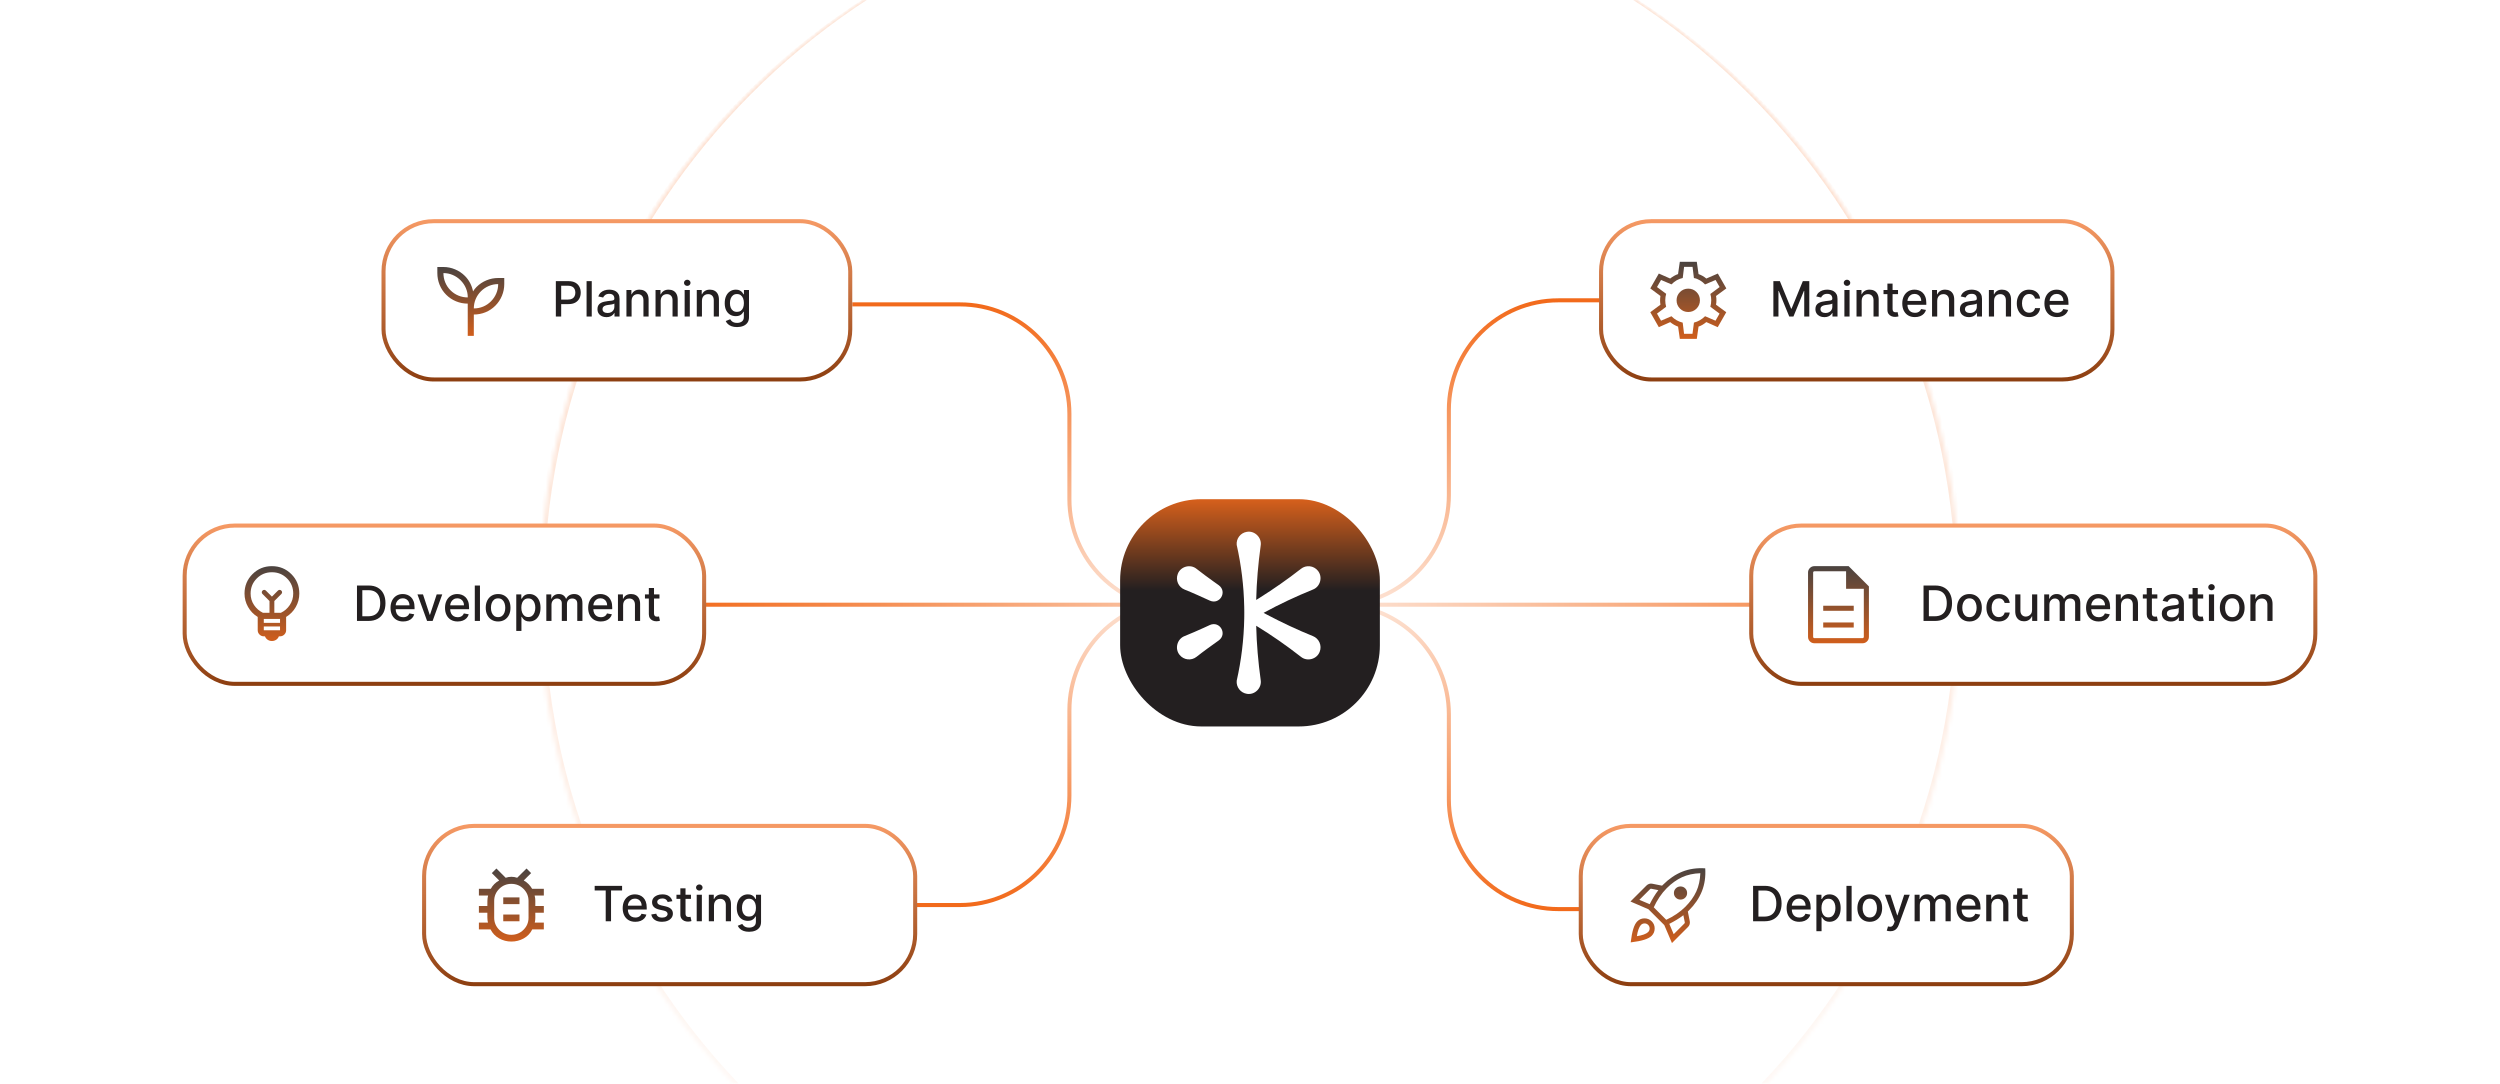 <svg width="616" height="267" viewBox="0 0 616 267" fill="none" xmlns="http://www.w3.org/2000/svg">
<g clip-path="url(#clip0_2517_11434)">
<path d="M165 149H330.5" stroke="url(#paint0_linear_2517_11434)"/>
<path d="M496 149H330.5" stroke="url(#paint1_linear_2517_11434)"/>
<path d="M210 75H236.5C251.412 75 263.5 87.088 263.5 102V123C263.5 137.912 275.588 150 290.5 150H314.5" stroke="url(#paint2_linear_2517_11434)"/>
<path d="M210 223H236.5C251.412 223 263.5 210.912 263.5 196V175C263.5 160.088 275.588 148 290.5 148H314.5" stroke="url(#paint3_linear_2517_11434)"/>
<path d="M410.5 74H384C369.088 74 357 86.088 357 101V122C357 136.912 344.912 149 330 149H306" stroke="url(#paint4_linear_2517_11434)"/>
<path d="M410.5 224H384C369.088 224 357 211.912 357 197V176C357 161.088 344.912 149 330 149H306" stroke="url(#paint5_linear_2517_11434)"/>
<mask id="path-7-inside-1_2517_11434" fill="white">
<path d="M133 147C133 50.35 211.35 -28 308 -28C404.65 -28 483 50.35 483 147C483 243.65 404.65 322 308 322C211.35 322 133 243.65 133 147Z"/>
</mask>
<path d="M133 -28H483H133ZM484 147.5C484 244.426 405.426 323 308.5 323H307.5C210.574 323 132 244.426 132 147.5L134 147C134 243.098 211.902 321 308 321C404.098 321 482 243.098 482 147L484 147.5ZM307.5 323C210.574 323 132 244.426 132 147.5C132 50.574 210.574 -28 307.5 -28H308C211.902 -28 134 50.35 134 147C134 243.098 211.902 321 308 321L307.5 323ZM308.5 -28C405.426 -28 484 50.574 484 147.5C484 244.426 405.426 323 308.5 323L308 321C404.098 321 482 243.098 482 147C482 50.35 404.098 -28 308 -28H308.5Z" fill="url(#paint6_linear_2517_11434)" mask="url(#path-7-inside-1_2517_11434)"/>
<g filter="url(#filter0_d_2517_11434)">
<rect x="276" y="121" width="64" height="56" rx="20" fill="url(#paint7_linear_2517_11434)"/>
<path d="M323.486 154.728C319.629 153.175 315.873 151.394 312.196 149.462C311.914 149.311 311.633 149.159 311.352 149.004C315.277 146.855 319.338 144.959 323.486 143.272C325.327 142.581 325.987 140.156 324.728 138.632C323.7 137.346 321.826 137.136 320.542 138.165C317.27 140.733 313.851 143.1 310.342 145.321C310.071 145.492 309.799 145.658 309.525 145.825C309.63 141.346 310.02 136.877 310.633 132.437C310.957 130.495 309.188 128.71 307.241 129.04C305.671 129.278 304.573 130.704 304.723 132.267C305.834 137.205 306.473 142.298 306.575 147.505C306.579 147.718 306.584 147.931 306.586 148.144C306.589 148.387 306.591 148.629 306.592 148.872C306.592 148.915 306.592 148.957 306.592 149C306.592 149.04 306.592 149.078 306.592 149.118C306.592 149.121 306.592 149.124 306.592 149.126C306.592 149.387 306.589 149.647 306.586 149.907C306.586 149.944 306.586 149.982 306.585 150.019C306.585 150.114 306.582 150.208 306.581 150.303C306.49 155.577 305.85 160.733 304.724 165.732C304.576 167.296 305.672 168.722 307.242 168.96C309.19 169.29 310.958 167.506 310.635 165.563C310.022 161.126 309.631 156.66 309.526 152.184C313.345 154.512 317.013 157.085 320.543 159.835C322.06 161.087 324.488 160.445 325.176 158.591C325.775 157.058 325.02 155.327 323.487 154.727L323.486 154.728Z" fill="white"/>
<path d="M298.121 151.998C297.608 152.238 297.094 152.474 296.578 152.706C295.025 153.404 293.47 154.097 291.888 154.727C290.054 155.421 289.396 157.836 290.648 159.358C291.672 160.647 293.546 160.86 294.833 159.834C295.279 159.479 295.73 159.135 296.184 158.791C296.64 158.451 297.093 158.11 297.551 157.777C298.466 157.108 299.383 156.441 300.311 155.793C302.463 154.207 300.591 150.921 298.121 151.995V151.998Z" fill="white"/>
<path d="M300.311 142.204C299.847 141.88 299.385 141.551 298.927 141.22C297.547 140.222 296.17 139.222 294.833 138.164C293.317 136.919 290.898 137.559 290.208 139.405C289.605 140.937 290.357 142.669 291.888 143.273C292.417 143.482 292.942 143.702 293.465 143.922C293.986 144.147 294.508 144.37 295.025 144.602C296.061 145.059 297.096 145.521 298.121 146.003C300.568 147.076 302.476 143.81 300.311 142.205V142.204Z" fill="white"/>
</g>
<rect x="94.5" y="54.5" width="115" height="39" rx="12.357" fill="white"/>
<rect x="94.5" y="54.5" width="115" height="39" rx="12.357" stroke="url(#paint8_linear_2517_11434)"/>
<mask id="mask0_2517_11434" style="mask-type:alpha" maskUnits="userSpaceOnUse" x="104" y="62" width="24" height="24">
<rect x="104" y="62" width="24" height="24" fill="#D9D9D9"/>
</mask>
<g mask="url(#mask0_2517_11434)">
<path d="M115.25 82.75V74.814C114.248 74.814 113.287 74.624 112.367 74.244C111.448 73.865 110.636 73.322 109.931 72.617C109.226 71.912 108.688 71.098 108.317 70.175C107.945 69.252 107.76 68.29 107.76 67.288V65.788H109.26C110.244 65.788 111.196 65.98 112.118 66.364C113.039 66.747 113.851 67.29 114.554 67.994C115.077 68.517 115.506 69.102 115.841 69.747C116.177 70.393 116.417 71.078 116.562 71.804C116.677 71.604 116.805 71.415 116.947 71.236C117.089 71.057 117.247 70.88 117.421 70.706C118.125 70.002 118.939 69.458 119.863 69.075C120.786 68.692 121.748 68.5 122.75 68.5H124.25V70C124.25 71.002 124.058 71.965 123.675 72.888C123.291 73.811 122.747 74.626 122.043 75.33C121.339 76.034 120.531 76.572 119.62 76.943C118.709 77.314 117.753 77.5 116.75 77.5V82.75H115.25ZM115.26 73.288C115.26 72.489 115.106 71.726 114.797 71.001C114.489 70.276 114.051 69.63 113.485 69.064C112.918 68.497 112.272 68.059 111.547 67.751C110.822 67.443 110.06 67.288 109.26 67.288C109.26 68.088 109.41 68.855 109.71 69.588C110.01 70.322 110.443 70.972 111.01 71.538C111.576 72.105 112.226 72.538 112.96 72.838C113.693 73.138 114.46 73.288 115.26 73.288ZM116.75 76C117.55 76 118.313 75.85 119.038 75.55C119.763 75.25 120.408 74.817 120.975 74.25C121.542 73.683 121.979 73.033 122.288 72.3C122.596 71.567 122.75 70.8 122.75 70C121.95 70 121.183 70.154 120.45 70.463C119.717 70.771 119.067 71.208 118.5 71.775C117.933 72.342 117.5 72.987 117.2 73.713C116.9 74.438 116.75 75.2 116.75 76Z" fill="url(#paint9_linear_2517_11434)"/>
</g>
<path d="M136.959 78V69.273H140.07C140.749 69.273 141.311 69.396 141.757 69.644C142.203 69.891 142.537 70.229 142.759 70.658C142.98 71.084 143.091 71.564 143.091 72.098C143.091 72.635 142.979 73.118 142.754 73.547C142.533 73.973 142.197 74.311 141.749 74.561C141.303 74.808 140.741 74.932 140.065 74.932H137.926V73.815H139.946C140.375 73.815 140.723 73.742 140.99 73.594C141.257 73.443 141.453 73.239 141.578 72.98C141.703 72.722 141.766 72.428 141.766 72.098C141.766 71.769 141.703 71.476 141.578 71.22C141.453 70.965 141.256 70.764 140.986 70.619C140.719 70.474 140.366 70.402 139.929 70.402H138.276V78H136.959ZM145.806 69.273V78H144.532V69.273H145.806ZM149.425 78.145C149.011 78.145 148.636 78.068 148.3 77.915C147.965 77.758 147.7 77.533 147.504 77.237C147.31 76.942 147.214 76.579 147.214 76.151C147.214 75.781 147.285 75.477 147.427 75.239C147.569 75 147.761 74.811 148.002 74.672C148.244 74.533 148.513 74.428 148.812 74.356C149.11 74.285 149.414 74.231 149.724 74.195C150.116 74.149 150.434 74.112 150.678 74.084C150.923 74.053 151.1 74.003 151.211 73.935C151.322 73.867 151.377 73.756 151.377 73.602V73.572C151.377 73.2 151.272 72.912 151.062 72.707C150.854 72.503 150.545 72.401 150.133 72.401C149.704 72.401 149.366 72.496 149.119 72.686C148.874 72.874 148.705 73.082 148.612 73.312L147.414 73.04C147.556 72.642 147.763 72.321 148.036 72.077C148.312 71.829 148.629 71.651 148.987 71.54C149.344 71.426 149.721 71.369 150.116 71.369C150.377 71.369 150.654 71.401 150.947 71.463C151.242 71.523 151.518 71.633 151.773 71.796C152.032 71.957 152.244 72.189 152.408 72.49C152.573 72.788 152.656 73.176 152.656 73.653V78H151.411V77.105H151.36C151.278 77.27 151.154 77.432 150.989 77.591C150.825 77.75 150.613 77.882 150.354 77.987C150.096 78.092 149.786 78.145 149.425 78.145ZM149.702 77.122C150.055 77.122 150.356 77.053 150.606 76.913C150.859 76.774 151.05 76.592 151.181 76.368C151.315 76.141 151.381 75.898 151.381 75.639V74.796C151.336 74.841 151.248 74.883 151.117 74.923C150.989 74.96 150.843 74.993 150.678 75.021C150.513 75.047 150.353 75.071 150.197 75.094C150.04 75.114 149.91 75.131 149.805 75.145C149.558 75.176 149.332 75.229 149.127 75.303C148.925 75.376 148.763 75.483 148.641 75.622C148.522 75.758 148.462 75.94 148.462 76.168C148.462 76.483 148.579 76.722 148.812 76.883C149.045 77.043 149.342 77.122 149.702 77.122ZM155.627 74.114V78H154.353V71.454H155.576V72.52H155.657C155.807 72.173 156.043 71.895 156.364 71.685C156.688 71.474 157.096 71.369 157.587 71.369C158.033 71.369 158.424 71.463 158.759 71.651C159.094 71.835 159.354 72.111 159.539 72.477C159.723 72.844 159.816 73.297 159.816 73.837V78H158.542V73.99C158.542 73.516 158.418 73.145 158.171 72.878C157.924 72.608 157.584 72.473 157.152 72.473C156.857 72.473 156.594 72.537 156.364 72.665C156.137 72.793 155.956 72.98 155.823 73.227C155.692 73.472 155.627 73.767 155.627 74.114ZM162.799 74.114V78H161.525V71.454H162.748V72.52H162.828C162.979 72.173 163.215 71.895 163.536 71.685C163.86 71.474 164.267 71.369 164.759 71.369C165.205 71.369 165.596 71.463 165.931 71.651C166.266 71.835 166.526 72.111 166.711 72.477C166.895 72.844 166.988 73.297 166.988 73.837V78H165.713V73.99C165.713 73.516 165.59 73.145 165.343 72.878C165.096 72.608 164.756 72.473 164.324 72.473C164.029 72.473 163.766 72.537 163.536 72.665C163.309 72.793 163.128 72.98 162.995 73.227C162.864 73.472 162.799 73.767 162.799 74.114ZM168.696 78V71.454H169.971V78H168.696ZM169.34 70.445C169.118 70.445 168.928 70.371 168.769 70.223C168.613 70.072 168.534 69.894 168.534 69.686C168.534 69.476 168.613 69.297 168.769 69.149C168.928 68.999 169.118 68.923 169.34 68.923C169.561 68.923 169.75 68.999 169.907 69.149C170.066 69.297 170.145 69.476 170.145 69.686C170.145 69.894 170.066 70.072 169.907 70.223C169.75 70.371 169.561 70.445 169.34 70.445ZM172.959 74.114V78H171.685V71.454H172.908V72.52H172.989C173.139 72.173 173.375 71.895 173.696 71.685C174.02 71.474 174.428 71.369 174.919 71.369C175.365 71.369 175.756 71.463 176.091 71.651C176.426 71.835 176.686 72.111 176.871 72.477C177.055 72.844 177.148 73.297 177.148 73.837V78H175.874V73.99C175.874 73.516 175.75 73.145 175.503 72.878C175.256 72.608 174.916 72.473 174.484 72.473C174.189 72.473 173.926 72.537 173.696 72.665C173.469 72.793 173.288 72.98 173.155 73.227C173.024 73.472 172.959 73.767 172.959 74.114ZM181.601 80.591C181.081 80.591 180.634 80.523 180.259 80.386C179.886 80.25 179.582 80.07 179.347 79.845C179.111 79.621 178.935 79.375 178.818 79.108L179.913 78.656C179.99 78.781 180.092 78.913 180.22 79.053C180.351 79.195 180.527 79.315 180.749 79.415C180.973 79.514 181.261 79.564 181.614 79.564C182.097 79.564 182.496 79.446 182.811 79.21C183.126 78.977 183.284 78.605 183.284 78.094V76.807H183.203C183.126 76.946 183.016 77.101 182.871 77.271C182.729 77.442 182.533 77.59 182.283 77.715C182.033 77.84 181.707 77.902 181.307 77.902C180.79 77.902 180.324 77.781 179.909 77.54C179.497 77.296 179.17 76.936 178.929 76.462C178.69 75.984 178.571 75.398 178.571 74.702C178.571 74.006 178.689 73.409 178.925 72.912C179.163 72.415 179.49 72.034 179.905 71.77C180.32 71.503 180.79 71.369 181.315 71.369C181.722 71.369 182.05 71.438 182.3 71.574C182.55 71.707 182.744 71.864 182.884 72.043C183.026 72.222 183.135 72.379 183.212 72.516H183.305V71.454H184.554V78.145C184.554 78.707 184.423 79.169 184.162 79.53C183.901 79.891 183.547 80.158 183.101 80.331C182.658 80.504 182.158 80.591 181.601 80.591ZM181.588 76.845C181.955 76.845 182.264 76.76 182.517 76.59C182.773 76.416 182.966 76.169 183.097 75.848C183.23 75.524 183.297 75.136 183.297 74.685C183.297 74.244 183.232 73.856 183.101 73.521C182.97 73.186 182.778 72.925 182.526 72.737C182.273 72.547 181.96 72.452 181.588 72.452C181.205 72.452 180.885 72.551 180.629 72.75C180.374 72.946 180.18 73.213 180.05 73.551C179.922 73.889 179.858 74.267 179.858 74.685C179.858 75.114 179.923 75.49 180.054 75.814C180.185 76.138 180.378 76.391 180.634 76.572C180.892 76.754 181.21 76.845 181.588 76.845Z" fill="#231F20"/>
<rect x="45.5" y="129.5" width="128" height="39" rx="12.357" fill="white"/>
<rect x="45.5" y="129.5" width="128" height="39" rx="12.357" stroke="url(#paint10_linear_2517_11434)"/>
<mask id="mask1_2517_11434" style="mask-type:alpha" maskUnits="userSpaceOnUse" x="55" y="137" width="24" height="24">
<rect x="55" y="137" width="24" height="24" fill="#D9D9D9"/>
</mask>
<g mask="url(#mask1_2517_11434)">
<path d="M67 157.942C66.599 157.942 66.244 157.837 65.936 157.625C65.627 157.413 65.412 157.136 65.288 156.792H65C64.591 156.792 64.239 156.645 63.943 156.349C63.648 156.054 63.5 155.701 63.5 155.292V152.012C62.491 151.4 61.697 150.58 61.118 149.552C60.539 148.524 60.25 147.423 60.25 146.25C60.25 144.368 60.904 142.772 62.214 141.463C63.523 140.154 65.118 139.5 67 139.5C68.882 139.5 70.478 140.154 71.787 141.463C73.096 142.772 73.75 144.368 73.75 146.25C73.75 147.444 73.461 148.549 72.882 149.567C72.303 150.585 71.509 151.4 70.5 152.012V155.292C70.5 155.701 70.352 156.054 70.057 156.349C69.761 156.645 69.409 156.792 69 156.792H68.712C68.588 157.136 68.373 157.413 68.064 157.625C67.756 157.837 67.401 157.942 67 157.942ZM65 155.292H69V154.354H65V155.292ZM65 153.469H69V152.5H65V153.469ZM64.8 151H66.404V148.089L64.681 146.365C64.563 146.247 64.502 146.109 64.499 145.951C64.496 145.793 64.556 145.651 64.681 145.527C64.805 145.403 64.945 145.341 65.1 145.341C65.255 145.341 65.395 145.403 65.519 145.527L67 147.008L68.481 145.527C68.599 145.409 68.737 145.348 68.895 145.345C69.054 145.342 69.195 145.403 69.319 145.527C69.444 145.651 69.506 145.791 69.506 145.946C69.506 146.101 69.444 146.241 69.319 146.365L67.596 148.089V151H69.2C70.1 150.567 70.833 149.929 71.4 149.088C71.967 148.246 72.25 147.3 72.25 146.25C72.25 144.783 71.742 143.542 70.725 142.525C69.708 141.508 68.467 141 67 141C65.533 141 64.292 141.508 63.275 142.525C62.258 143.542 61.75 144.783 61.75 146.25C61.75 147.3 62.033 148.246 62.6 149.088C63.167 149.929 63.9 150.567 64.8 151Z" fill="url(#paint11_linear_2517_11434)"/>
</g>
<path d="M90.784 153H87.959V144.273H90.874C91.729 144.273 92.463 144.447 93.077 144.797C93.69 145.143 94.16 145.642 94.487 146.293C94.817 146.94 94.981 147.717 94.981 148.624C94.981 149.533 94.815 150.314 94.483 150.967C94.153 151.621 93.676 152.124 93.051 152.476C92.426 152.825 91.671 153 90.784 153ZM89.276 151.849H90.712C91.376 151.849 91.929 151.724 92.369 151.474C92.81 151.222 93.139 150.857 93.358 150.379C93.577 149.899 93.686 149.314 93.686 148.624C93.686 147.939 93.577 147.358 93.358 146.881C93.142 146.403 92.82 146.041 92.391 145.794C91.962 145.547 91.429 145.423 90.793 145.423H89.276V151.849ZM99.338 153.132C98.693 153.132 98.137 152.994 97.671 152.719C97.209 152.44 96.85 152.05 96.598 151.547C96.348 151.041 96.223 150.449 96.223 149.77C96.223 149.099 96.348 148.509 96.598 147.997C96.85 147.486 97.203 147.087 97.654 146.8C98.109 146.513 98.64 146.369 99.248 146.369C99.618 146.369 99.975 146.43 100.322 146.553C100.669 146.675 100.98 146.866 101.255 147.128C101.531 147.389 101.748 147.729 101.907 148.146C102.066 148.561 102.146 149.065 102.146 149.659V150.111H96.943V149.156H100.897C100.897 148.821 100.829 148.524 100.693 148.266C100.556 148.004 100.365 147.798 100.118 147.648C99.873 147.497 99.586 147.422 99.257 147.422C98.899 147.422 98.586 147.51 98.319 147.686C98.055 147.859 97.85 148.087 97.706 148.368C97.564 148.646 97.493 148.949 97.493 149.276V150.021C97.493 150.459 97.569 150.831 97.723 151.138C97.879 151.445 98.096 151.679 98.375 151.841C98.653 152 98.978 152.08 99.35 152.08C99.592 152.08 99.812 152.045 100.011 151.977C100.21 151.906 100.382 151.801 100.527 151.662C100.672 151.523 100.782 151.351 100.859 151.146L102.065 151.364C101.968 151.719 101.795 152.03 101.545 152.297C101.298 152.561 100.987 152.767 100.612 152.915C100.24 153.06 99.815 153.132 99.338 153.132ZM108.972 146.455L106.598 153H105.234L102.857 146.455H104.224L105.882 151.491H105.95L107.604 146.455H108.972ZM112.767 153.132C112.123 153.132 111.567 152.994 111.101 152.719C110.638 152.44 110.28 152.05 110.027 151.547C109.777 151.041 109.652 150.449 109.652 149.77C109.652 149.099 109.777 148.509 110.027 147.997C110.28 147.486 110.632 147.087 111.084 146.8C111.539 146.513 112.07 146.369 112.678 146.369C113.047 146.369 113.405 146.43 113.752 146.553C114.098 146.675 114.409 146.866 114.685 147.128C114.961 147.389 115.178 147.729 115.337 148.146C115.496 148.561 115.576 149.065 115.576 149.659V150.111H110.373V149.156H114.327C114.327 148.821 114.259 148.524 114.123 148.266C113.986 148.004 113.794 147.798 113.547 147.648C113.303 147.497 113.016 147.422 112.686 147.422C112.328 147.422 112.016 147.51 111.749 147.686C111.485 147.859 111.28 148.087 111.135 148.368C110.993 148.646 110.922 148.949 110.922 149.276V150.021C110.922 150.459 110.999 150.831 111.152 151.138C111.309 151.445 111.526 151.679 111.804 151.841C112.083 152 112.408 152.08 112.78 152.08C113.022 152.08 113.242 152.045 113.441 151.977C113.64 151.906 113.811 151.801 113.956 151.662C114.101 151.523 114.212 151.351 114.289 151.146L115.495 151.364C115.398 151.719 115.225 152.03 114.975 152.297C114.728 152.561 114.417 152.767 114.042 152.915C113.669 153.06 113.245 153.132 112.767 153.132ZM118.263 144.273V153H116.989V144.273H118.263ZM122.735 153.132C122.121 153.132 121.586 152.991 121.128 152.71C120.671 152.429 120.316 152.036 120.063 151.53C119.81 151.024 119.684 150.433 119.684 149.757C119.684 149.078 119.81 148.484 120.063 147.976C120.316 147.467 120.671 147.072 121.128 146.791C121.586 146.51 122.121 146.369 122.735 146.369C123.348 146.369 123.884 146.51 124.341 146.791C124.799 147.072 125.154 147.467 125.407 147.976C125.659 148.484 125.786 149.078 125.786 149.757C125.786 150.433 125.659 151.024 125.407 151.53C125.154 152.036 124.799 152.429 124.341 152.71C123.884 152.991 123.348 153.132 122.735 153.132ZM122.739 152.062C123.137 152.062 123.466 151.957 123.728 151.747C123.989 151.537 124.182 151.257 124.307 150.908C124.435 150.558 124.499 150.173 124.499 149.753C124.499 149.335 124.435 148.952 124.307 148.602C124.182 148.25 123.989 147.967 123.728 147.754C123.466 147.541 123.137 147.435 122.739 147.435C122.338 147.435 122.006 147.541 121.742 147.754C121.48 147.967 121.286 148.25 121.158 148.602C121.033 148.952 120.971 149.335 120.971 149.753C120.971 150.173 121.033 150.558 121.158 150.908C121.286 151.257 121.48 151.537 121.742 151.747C122.006 151.957 122.338 152.062 122.739 152.062ZM127.208 155.455V146.455H128.452V147.516H128.559C128.633 147.379 128.739 147.222 128.879 147.043C129.018 146.864 129.211 146.707 129.458 146.574C129.705 146.438 130.032 146.369 130.438 146.369C130.967 146.369 131.438 146.503 131.853 146.77C132.268 147.037 132.593 147.422 132.829 147.925C133.067 148.428 133.187 149.033 133.187 149.74C133.187 150.447 133.069 151.054 132.833 151.56C132.597 152.062 132.273 152.45 131.862 152.723C131.45 152.993 130.979 153.128 130.451 153.128C130.053 153.128 129.728 153.061 129.475 152.928C129.225 152.794 129.029 152.638 128.887 152.459C128.745 152.28 128.636 152.121 128.559 151.982H128.482V155.455H127.208ZM128.457 149.727C128.457 150.187 128.523 150.591 128.657 150.938C128.79 151.284 128.984 151.555 129.237 151.751C129.489 151.945 129.799 152.041 130.165 152.041C130.546 152.041 130.864 151.94 131.12 151.739C131.376 151.534 131.569 151.257 131.7 150.908C131.833 150.558 131.9 150.165 131.9 149.727C131.9 149.295 131.835 148.908 131.704 148.564C131.576 148.22 131.383 147.949 131.124 147.75C130.869 147.551 130.549 147.452 130.165 147.452C129.796 147.452 129.484 147.547 129.228 147.737C128.975 147.928 128.783 148.193 128.653 148.534C128.522 148.875 128.457 149.273 128.457 149.727ZM134.614 153V146.455H135.837V147.52H135.918C136.055 147.159 136.278 146.878 136.587 146.676C136.897 146.472 137.268 146.369 137.7 146.369C138.137 146.369 138.504 146.472 138.799 146.676C139.097 146.881 139.317 147.162 139.46 147.52H139.528C139.684 147.17 139.933 146.892 140.273 146.685C140.614 146.474 141.021 146.369 141.492 146.369C142.086 146.369 142.57 146.555 142.945 146.928C143.323 147.3 143.512 147.861 143.512 148.611V153H142.238V148.73C142.238 148.287 142.117 147.966 141.876 147.767C141.634 147.568 141.346 147.469 141.011 147.469C140.596 147.469 140.273 147.597 140.043 147.852C139.813 148.105 139.698 148.43 139.698 148.828V153H138.428V148.649C138.428 148.294 138.317 148.009 138.096 147.793C137.874 147.577 137.586 147.469 137.231 147.469C136.989 147.469 136.766 147.533 136.562 147.661C136.36 147.786 136.197 147.96 136.072 148.185C135.95 148.409 135.888 148.669 135.888 148.964V153H134.614ZM148.041 153.132C147.396 153.132 146.841 152.994 146.375 152.719C145.912 152.44 145.554 152.05 145.301 151.547C145.051 151.041 144.926 150.449 144.926 149.77C144.926 149.099 145.051 148.509 145.301 147.997C145.554 147.486 145.906 147.087 146.358 146.8C146.812 146.513 147.343 146.369 147.951 146.369C148.321 146.369 148.679 146.43 149.025 146.553C149.372 146.675 149.683 146.866 149.958 147.128C150.234 147.389 150.451 147.729 150.61 148.146C150.77 148.561 150.849 149.065 150.849 149.659V150.111H145.646V149.156H149.6C149.6 148.821 149.532 148.524 149.396 148.266C149.26 148.004 149.068 147.798 148.821 147.648C148.576 147.497 148.289 147.422 147.96 147.422C147.602 147.422 147.289 147.51 147.022 147.686C146.758 147.859 146.554 148.087 146.409 148.368C146.267 148.646 146.196 148.949 146.196 149.276V150.021C146.196 150.459 146.272 150.831 146.426 151.138C146.582 151.445 146.799 151.679 147.078 151.841C147.356 152 147.681 152.08 148.054 152.08C148.295 152.08 148.515 152.045 148.714 151.977C148.913 151.906 149.085 151.801 149.23 151.662C149.375 151.523 149.485 151.351 149.562 151.146L150.768 151.364C150.672 151.719 150.498 152.03 150.248 152.297C150.001 152.561 149.69 152.767 149.315 152.915C148.943 153.06 148.518 153.132 148.041 153.132ZM153.537 149.114V153H152.263V146.455H153.486V147.52H153.567C153.717 147.173 153.953 146.895 154.274 146.685C154.598 146.474 155.006 146.369 155.497 146.369C155.943 146.369 156.334 146.463 156.669 146.651C157.004 146.835 157.264 147.111 157.449 147.477C157.634 147.844 157.726 148.297 157.726 148.837V153H156.452V148.99C156.452 148.516 156.328 148.145 156.081 147.878C155.834 147.608 155.494 147.473 155.062 147.473C154.767 147.473 154.504 147.537 154.274 147.665C154.047 147.793 153.866 147.98 153.733 148.227C153.602 148.472 153.537 148.767 153.537 149.114ZM162.49 146.455V147.477H158.915V146.455H162.49ZM159.874 144.886H161.148V151.078C161.148 151.325 161.185 151.511 161.259 151.636C161.332 151.759 161.428 151.842 161.544 151.888C161.663 151.93 161.793 151.952 161.932 151.952C162.034 151.952 162.124 151.945 162.2 151.93C162.277 151.916 162.337 151.905 162.379 151.896L162.609 152.949C162.536 152.977 162.43 153.006 162.294 153.034C162.158 153.065 161.987 153.082 161.783 153.085C161.447 153.091 161.135 153.031 160.845 152.906C160.555 152.781 160.321 152.588 160.142 152.327C159.963 152.065 159.874 151.737 159.874 151.342V144.886Z" fill="#231F20"/>
<rect x="104.5" y="203.5" width="121" height="39" rx="12.357" fill="white"/>
<rect x="104.5" y="203.5" width="121" height="39" rx="12.357" stroke="url(#paint12_linear_2517_11434)"/>
<mask id="mask2_2517_11434" style="mask-type:alpha" maskUnits="userSpaceOnUse" x="114" y="211" width="24" height="24">
<rect x="114" y="211" width="24" height="24" fill="#D9D9D9"/>
</mask>
<g mask="url(#mask2_2517_11434)">
<path d="M126 230.333C127.167 230.333 128.164 229.922 128.992 229.1C129.819 228.278 130.233 227.283 130.233 226.117V222C130.233 220.833 129.819 219.839 128.992 219.017C128.164 218.194 127.167 217.783 126 217.783C124.833 217.783 123.836 218.194 123.008 219.017C122.181 219.839 121.767 220.833 121.767 222V226.117C121.767 227.283 122.181 228.278 123.008 229.1C123.836 229.922 124.833 230.333 126 230.333ZM124 227H128V225.333H124V227ZM124 222.783H128V221.117H124V222.783ZM126 232C124.917 232 123.91 231.739 122.979 231.217C122.049 230.694 121.344 229.956 120.867 229H118V227.333H120.233C120.139 226.933 120.09 226.531 120.087 226.125C120.085 225.72 120.083 225.311 120.083 224.9H118V223.233H120.083C120.083 222.8 120.087 222.369 120.096 221.942C120.104 221.514 120.161 221.089 120.267 220.667H118V219H120.933C121.167 218.561 121.46 218.17 121.812 217.825C122.165 217.481 122.561 217.189 123 216.95L121.183 215.133L122.317 214L124.6 216.283C125.067 216.122 125.539 216.042 126.017 216.042C126.494 216.042 126.967 216.122 127.433 216.283L129.733 214L130.867 215.133L129.05 216.95C129.489 217.189 129.879 217.482 130.221 217.829C130.562 218.176 130.861 218.567 131.117 219H134V220.667H131.733C131.85 221.089 131.907 221.514 131.904 221.942C131.901 222.369 131.9 222.8 131.9 223.233H134V224.9H131.9C131.9 225.311 131.901 225.72 131.904 226.125C131.907 226.531 131.861 226.933 131.767 227.333H134V229H131.15C130.683 229.967 129.982 230.708 129.046 231.225C128.11 231.742 127.094 232 126 232Z" fill="url(#paint13_linear_2517_11434)"/>
</g>
<path d="M146.528 219.406V218.273H153.283V219.406H150.56V227H149.247V219.406H146.528ZM156.545 227.132C155.9 227.132 155.344 226.994 154.879 226.719C154.415 226.44 154.058 226.05 153.805 225.547C153.555 225.041 153.43 224.449 153.43 223.77C153.43 223.099 153.555 222.509 153.805 221.997C154.058 221.486 154.41 221.087 154.862 220.8C155.316 220.513 155.847 220.369 156.455 220.369C156.825 220.369 157.183 220.43 157.529 220.553C157.876 220.675 158.187 220.866 158.462 221.128C158.738 221.389 158.955 221.729 159.114 222.146C159.273 222.561 159.353 223.065 159.353 223.659V224.111H154.15V223.156H158.104C158.104 222.821 158.036 222.524 157.9 222.266C157.763 222.004 157.572 221.798 157.325 221.648C157.08 221.497 156.793 221.422 156.464 221.422C156.106 221.422 155.793 221.51 155.526 221.686C155.262 221.859 155.058 222.087 154.913 222.368C154.771 222.646 154.7 222.949 154.7 223.276V224.021C154.7 224.459 154.776 224.831 154.93 225.138C155.086 225.445 155.303 225.679 155.582 225.841C155.86 226 156.185 226.08 156.558 226.08C156.799 226.08 157.019 226.045 157.218 225.977C157.417 225.906 157.589 225.801 157.734 225.662C157.879 225.523 157.989 225.351 158.066 225.146L159.272 225.364C159.175 225.719 159.002 226.03 158.752 226.297C158.505 226.561 158.194 226.767 157.819 226.915C157.447 227.06 157.022 227.132 156.545 227.132ZM165.672 222.053L164.517 222.257C164.468 222.109 164.392 221.969 164.287 221.835C164.184 221.702 164.045 221.592 163.869 221.507C163.693 221.422 163.473 221.379 163.208 221.379C162.848 221.379 162.547 221.46 162.305 221.622C162.064 221.781 161.943 221.987 161.943 222.24C161.943 222.459 162.024 222.635 162.186 222.768C162.348 222.902 162.609 223.011 162.97 223.097L164.01 223.335C164.612 223.474 165.061 223.689 165.356 223.979C165.652 224.268 165.799 224.645 165.799 225.108C165.799 225.5 165.686 225.849 165.458 226.156C165.234 226.46 164.92 226.699 164.517 226.872C164.116 227.045 163.652 227.132 163.123 227.132C162.39 227.132 161.792 226.976 161.329 226.663C160.866 226.348 160.582 225.901 160.477 225.321L161.708 225.134C161.785 225.455 161.943 225.697 162.181 225.862C162.42 226.024 162.731 226.105 163.115 226.105C163.532 226.105 163.866 226.018 164.116 225.845C164.366 225.669 164.491 225.455 164.491 225.202C164.491 224.997 164.414 224.825 164.261 224.686C164.11 224.547 163.879 224.442 163.566 224.371L162.458 224.128C161.848 223.989 161.396 223.767 161.103 223.463C160.814 223.159 160.669 222.774 160.669 222.308C160.669 221.922 160.777 221.584 160.993 221.294C161.208 221.004 161.507 220.778 161.887 220.616C162.268 220.452 162.704 220.369 163.196 220.369C163.903 220.369 164.46 220.523 164.866 220.83C165.272 221.134 165.541 221.541 165.672 222.053ZM170.256 220.455V221.477H166.68V220.455H170.256ZM167.639 218.886H168.913V225.078C168.913 225.325 168.95 225.511 169.024 225.636C169.098 225.759 169.193 225.842 169.31 225.888C169.429 225.93 169.558 225.952 169.697 225.952C169.8 225.952 169.889 225.945 169.966 225.93C170.043 225.916 170.102 225.905 170.145 225.896L170.375 226.949C170.301 226.977 170.196 227.006 170.06 227.034C169.923 227.065 169.753 227.082 169.548 227.085C169.213 227.091 168.901 227.031 168.611 226.906C168.321 226.781 168.087 226.588 167.908 226.327C167.729 226.065 167.639 225.737 167.639 225.342V218.886ZM171.665 227V220.455H172.939V227H171.665ZM172.309 219.445C172.087 219.445 171.897 219.371 171.738 219.223C171.581 219.072 171.503 218.893 171.503 218.686C171.503 218.476 171.581 218.297 171.738 218.149C171.897 217.999 172.087 217.923 172.309 217.923C172.53 217.923 172.719 217.999 172.875 218.149C173.034 218.297 173.114 218.476 173.114 218.686C173.114 218.893 173.034 219.072 172.875 219.223C172.719 219.371 172.53 219.445 172.309 219.445ZM175.928 223.114V227H174.653V220.455H175.876V221.52H175.957C176.108 221.173 176.344 220.895 176.665 220.685C176.989 220.474 177.396 220.369 177.888 220.369C178.334 220.369 178.724 220.463 179.06 220.651C179.395 220.835 179.655 221.111 179.839 221.477C180.024 221.844 180.116 222.297 180.116 222.837V227H178.842V222.99C178.842 222.516 178.719 222.145 178.472 221.878C178.224 221.608 177.885 221.473 177.453 221.473C177.158 221.473 176.895 221.537 176.665 221.665C176.438 221.793 176.257 221.98 176.124 222.227C175.993 222.472 175.928 222.767 175.928 223.114ZM184.57 229.591C184.05 229.591 183.602 229.523 183.227 229.386C182.855 229.25 182.551 229.07 182.315 228.845C182.08 228.621 181.903 228.375 181.787 228.108L182.882 227.656C182.959 227.781 183.061 227.913 183.189 228.053C183.32 228.195 183.496 228.315 183.717 228.415C183.942 228.514 184.23 228.564 184.582 228.564C185.065 228.564 185.464 228.446 185.78 228.21C186.095 227.977 186.253 227.605 186.253 227.094V225.807H186.172C186.095 225.946 185.984 226.101 185.839 226.271C185.697 226.442 185.501 226.589 185.251 226.714C185.001 226.839 184.676 226.902 184.276 226.902C183.759 226.902 183.293 226.781 182.878 226.54C182.466 226.295 182.139 225.936 181.898 225.462C181.659 224.984 181.54 224.398 181.54 223.702C181.54 223.006 181.658 222.409 181.893 221.912C182.132 221.415 182.459 221.034 182.874 220.77C183.288 220.503 183.759 220.369 184.284 220.369C184.69 220.369 185.018 220.438 185.268 220.574C185.518 220.707 185.713 220.864 185.852 221.043C185.994 221.222 186.104 221.379 186.18 221.516H186.274V220.455H187.523V227.145C187.523 227.707 187.392 228.169 187.131 228.53C186.869 228.891 186.516 229.158 186.07 229.331C185.626 229.504 185.126 229.591 184.57 229.591ZM184.557 225.845C184.923 225.845 185.233 225.76 185.486 225.589C185.741 225.416 185.935 225.169 186.065 224.848C186.199 224.524 186.266 224.136 186.266 223.685C186.266 223.244 186.2 222.857 186.07 222.521C185.939 222.186 185.747 221.925 185.494 221.737C185.241 221.547 184.929 221.452 184.557 221.452C184.173 221.452 183.854 221.551 183.598 221.75C183.342 221.946 183.149 222.213 183.018 222.551C182.891 222.889 182.827 223.267 182.827 223.685C182.827 224.114 182.892 224.49 183.023 224.814C183.153 225.138 183.347 225.391 183.602 225.572C183.861 225.754 184.179 225.845 184.557 225.845Z" fill="#231F20"/>
<rect x="389.5" y="203.5" width="121" height="39" rx="12.357" fill="white"/>
<rect x="389.5" y="203.5" width="121" height="39" rx="12.357" stroke="url(#paint14_linear_2517_11434)"/>
<mask id="mask3_2517_11434" style="mask-type:alpha" maskUnits="userSpaceOnUse" x="399" y="211" width="24" height="24">
<rect x="399" y="211" width="24" height="24" fill="#D9D9D9"/>
</mask>
<g mask="url(#mask3_2517_11434)">
<path d="M403.942 221.716L406.487 222.796C406.79 222.189 407.118 221.595 407.469 221.013C407.821 220.432 408.203 219.871 408.617 219.33L406.869 218.988C406.817 218.975 406.768 218.977 406.72 218.993C406.671 219.009 406.628 219.036 406.59 219.075L403.942 221.716ZM407.487 223.569L410.56 226.637C411.425 226.244 412.265 225.773 413.081 225.223C413.897 224.673 414.62 224.082 415.251 223.451C416.461 222.241 417.368 220.977 417.971 219.658C418.574 218.339 418.904 216.839 418.961 215.158C417.276 215.215 415.776 215.544 414.46 216.145C413.145 216.746 411.882 217.652 410.672 218.862C410.041 219.493 409.451 220.218 408.901 221.037C408.351 221.856 407.879 222.7 407.487 223.569ZM412.921 221.187C412.607 220.877 412.451 220.496 412.451 220.043C412.451 219.59 412.607 219.207 412.921 218.893C413.235 218.579 413.621 218.423 414.079 218.423C414.536 218.423 414.922 218.579 415.236 218.893C415.55 219.207 415.706 219.59 415.706 220.043C415.706 220.496 415.55 220.877 415.236 221.187C414.922 221.5 414.536 221.657 414.079 221.657C413.621 221.657 413.235 221.5 412.921 221.187ZM412.397 230.181L415.045 227.539C415.083 227.501 415.11 227.456 415.123 227.406C415.137 227.356 415.14 227.307 415.131 227.26L414.783 225.512C414.242 225.921 413.682 226.301 413.103 226.651C412.524 227.001 411.928 227.33 411.317 227.637L412.397 230.181ZM420.169 213.955C420.302 216.001 420.032 217.878 419.359 219.584C418.685 221.29 417.601 222.89 416.104 224.382C416.066 224.42 416.029 224.458 415.994 224.495C415.96 224.532 415.923 224.567 415.884 224.602L416.363 227.004C416.412 227.267 416.398 227.52 416.321 227.764C416.244 228.008 416.113 228.223 415.928 228.408L411.97 232.373L410.081 227.941L406.172 224.039L401.746 222.133L405.7 218.185C405.889 218 406.107 217.867 406.353 217.787C406.598 217.707 406.853 217.693 407.115 217.747L409.53 218.229C409.569 218.194 409.604 218.16 409.636 218.127C409.667 218.094 409.702 218.06 409.741 218.025C411.237 216.529 412.837 215.443 414.539 214.768C416.242 214.093 418.118 213.822 420.169 213.955ZM403.426 227.024C403.913 226.532 404.506 226.287 405.204 226.287C405.903 226.287 406.498 226.531 406.989 227.018C407.476 227.505 407.717 228.098 407.712 228.797C407.707 229.495 407.461 230.09 406.974 230.581C406.584 230.966 405.975 231.291 405.146 231.556C404.317 231.82 403.202 232.037 401.801 232.206C401.971 230.805 402.187 229.688 402.449 228.853C402.711 228.019 403.036 227.409 403.426 227.024ZM404.309 227.928C404.098 228.15 403.905 228.503 403.729 228.985C403.553 229.468 403.419 230.031 403.328 230.674C403.971 230.578 404.534 230.443 405.017 230.268C405.499 230.093 405.852 229.897 406.074 229.682C406.33 229.444 406.462 229.15 406.469 228.801C406.475 228.452 406.354 228.149 406.105 227.893C405.848 227.643 405.545 227.523 405.197 227.531C404.848 227.539 404.552 227.672 404.309 227.928Z" fill="url(#paint15_linear_2517_11434)"/>
</g>
<path d="M434.784 227H431.959V218.273H434.874C435.729 218.273 436.463 218.447 437.077 218.797C437.69 219.143 438.161 219.642 438.487 220.293C438.817 220.94 438.982 221.717 438.982 222.624C438.982 223.533 438.815 224.314 438.483 224.967C438.153 225.621 437.676 226.124 437.051 226.476C436.426 226.825 435.67 227 434.784 227ZM433.276 225.849H434.712C435.376 225.849 435.929 225.724 436.369 225.474C436.81 225.222 437.139 224.857 437.358 224.379C437.577 223.899 437.686 223.314 437.686 222.624C437.686 221.939 437.577 221.358 437.358 220.881C437.142 220.403 436.82 220.041 436.391 219.794C435.962 219.547 435.429 219.423 434.793 219.423H433.276V225.849ZM443.338 227.132C442.693 227.132 442.137 226.994 441.672 226.719C441.208 226.44 440.85 226.05 440.598 225.547C440.348 225.041 440.223 224.449 440.223 223.77C440.223 223.099 440.348 222.509 440.598 221.997C440.85 221.486 441.203 221.087 441.654 220.8C442.109 220.513 442.64 220.369 443.248 220.369C443.618 220.369 443.975 220.43 444.322 220.553C444.669 220.675 444.98 220.866 445.255 221.128C445.531 221.389 445.748 221.729 445.907 222.146C446.066 222.561 446.146 223.065 446.146 223.659V224.111H440.943V223.156H444.897C444.897 222.821 444.829 222.524 444.693 222.266C444.556 222.004 444.365 221.798 444.118 221.648C443.873 221.497 443.586 221.422 443.257 221.422C442.899 221.422 442.586 221.51 442.319 221.686C442.055 221.859 441.85 222.087 441.706 222.368C441.564 222.646 441.493 222.949 441.493 223.276V224.021C441.493 224.459 441.569 224.831 441.723 225.138C441.879 225.445 442.096 225.679 442.375 225.841C442.653 226 442.978 226.08 443.35 226.08C443.592 226.08 443.812 226.045 444.011 225.977C444.21 225.906 444.382 225.801 444.527 225.662C444.672 225.523 444.782 225.351 444.859 225.146L446.065 225.364C445.968 225.719 445.795 226.03 445.545 226.297C445.298 226.561 444.987 226.767 444.612 226.915C444.24 227.06 443.815 227.132 443.338 227.132ZM447.56 229.455V220.455H448.804V221.516H448.911C448.984 221.379 449.091 221.222 449.23 221.043C449.369 220.864 449.563 220.707 449.81 220.574C450.057 220.438 450.384 220.369 450.79 220.369C451.318 220.369 451.79 220.503 452.205 220.77C452.619 221.037 452.945 221.422 453.18 221.925C453.419 222.428 453.538 223.033 453.538 223.74C453.538 224.447 453.42 225.054 453.185 225.56C452.949 226.062 452.625 226.45 452.213 226.723C451.801 226.993 451.331 227.128 450.803 227.128C450.405 227.128 450.08 227.061 449.827 226.928C449.577 226.794 449.381 226.638 449.239 226.459C449.097 226.28 448.987 226.121 448.911 225.982H448.834V229.455H447.56ZM448.808 223.727C448.808 224.187 448.875 224.591 449.009 224.938C449.142 225.284 449.335 225.555 449.588 225.751C449.841 225.945 450.151 226.041 450.517 226.041C450.898 226.041 451.216 225.94 451.472 225.739C451.727 225.534 451.92 225.257 452.051 224.908C452.185 224.558 452.251 224.165 452.251 223.727C452.251 223.295 452.186 222.908 452.055 222.564C451.928 222.22 451.734 221.949 451.476 221.75C451.22 221.551 450.901 221.452 450.517 221.452C450.148 221.452 449.835 221.547 449.58 221.737C449.327 221.928 449.135 222.193 449.004 222.534C448.874 222.875 448.808 223.273 448.808 223.727ZM456.24 218.273V227H454.966V218.273H456.24ZM460.711 227.132C460.098 227.132 459.562 226.991 459.105 226.71C458.647 226.429 458.292 226.036 458.039 225.53C457.787 225.024 457.66 224.433 457.66 223.757C457.66 223.078 457.787 222.484 458.039 221.976C458.292 221.467 458.647 221.072 459.105 220.791C459.562 220.51 460.098 220.369 460.711 220.369C461.325 220.369 461.86 220.51 462.318 220.791C462.775 221.072 463.13 221.467 463.383 221.976C463.636 222.484 463.762 223.078 463.762 223.757C463.762 224.433 463.636 225.024 463.383 225.53C463.13 226.036 462.775 226.429 462.318 226.71C461.86 226.991 461.325 227.132 460.711 227.132ZM460.716 226.062C461.113 226.062 461.443 225.957 461.704 225.747C461.966 225.537 462.159 225.257 462.284 224.908C462.412 224.558 462.475 224.173 462.475 223.753C462.475 223.335 462.412 222.952 462.284 222.602C462.159 222.25 461.966 221.967 461.704 221.754C461.443 221.541 461.113 221.435 460.716 221.435C460.315 221.435 459.983 221.541 459.718 221.754C459.457 221.967 459.262 222.25 459.135 222.602C459.01 222.952 458.947 223.335 458.947 223.753C458.947 224.173 459.01 224.558 459.135 224.908C459.262 225.257 459.457 225.537 459.718 225.747C459.983 225.957 460.315 226.062 460.716 226.062ZM465.767 229.455C465.577 229.455 465.404 229.439 465.248 229.408C465.091 229.379 464.975 229.348 464.898 229.314L465.205 228.27C465.438 228.332 465.645 228.359 465.827 228.351C466.009 228.342 466.169 228.274 466.309 228.146C466.451 228.018 466.576 227.81 466.684 227.52L466.841 227.085L464.446 220.455H465.81L467.468 225.534H467.536L469.194 220.455H470.561L467.864 227.874C467.739 228.214 467.58 228.503 467.387 228.739C467.194 228.977 466.963 229.156 466.696 229.276C466.429 229.395 466.12 229.455 465.767 229.455ZM471.759 227V220.455H472.982V221.52H473.063C473.199 221.159 473.422 220.878 473.732 220.676C474.042 220.472 474.412 220.369 474.844 220.369C475.282 220.369 475.648 220.472 475.944 220.676C476.242 220.881 476.462 221.162 476.604 221.52H476.672C476.828 221.17 477.077 220.892 477.418 220.685C477.759 220.474 478.165 220.369 478.637 220.369C479.23 220.369 479.715 220.555 480.09 220.928C480.468 221.3 480.657 221.861 480.657 222.611V227H479.382V222.73C479.382 222.287 479.262 221.966 479.02 221.767C478.779 221.568 478.49 221.469 478.155 221.469C477.74 221.469 477.418 221.597 477.188 221.852C476.958 222.105 476.843 222.43 476.843 222.828V227H475.573V222.649C475.573 222.294 475.462 222.009 475.24 221.793C475.019 221.577 474.73 221.469 474.375 221.469C474.134 221.469 473.911 221.533 473.706 221.661C473.505 221.786 473.341 221.96 473.216 222.185C473.094 222.409 473.033 222.669 473.033 222.964V227H471.759ZM485.185 227.132C484.54 227.132 483.985 226.994 483.519 226.719C483.056 226.44 482.698 226.05 482.445 225.547C482.195 225.041 482.07 224.449 482.07 223.77C482.07 223.099 482.195 222.509 482.445 221.997C482.698 221.486 483.05 221.087 483.502 220.8C483.957 220.513 484.488 220.369 485.096 220.369C485.465 220.369 485.823 220.43 486.17 220.553C486.516 220.675 486.827 220.866 487.103 221.128C487.379 221.389 487.596 221.729 487.755 222.146C487.914 222.561 487.994 223.065 487.994 223.659V224.111H482.79V223.156H486.745C486.745 222.821 486.677 222.524 486.54 222.266C486.404 222.004 486.212 221.798 485.965 221.648C485.721 221.497 485.434 221.422 485.104 221.422C484.746 221.422 484.434 221.51 484.167 221.686C483.903 221.859 483.698 222.087 483.553 222.368C483.411 222.646 483.34 222.949 483.34 223.276V224.021C483.34 224.459 483.417 224.831 483.57 225.138C483.727 225.445 483.944 225.679 484.222 225.841C484.501 226 484.826 226.08 485.198 226.08C485.44 226.08 485.66 226.045 485.859 225.977C486.058 225.906 486.229 225.801 486.374 225.662C486.519 225.523 486.63 225.351 486.707 225.146L487.913 225.364C487.816 225.719 487.643 226.03 487.393 226.297C487.146 226.561 486.835 226.767 486.46 226.915C486.087 227.06 485.663 227.132 485.185 227.132ZM490.681 223.114V227H489.407V220.455H490.63V221.52H490.711C490.862 221.173 491.098 220.895 491.419 220.685C491.743 220.474 492.15 220.369 492.642 220.369C493.088 220.369 493.478 220.463 493.814 220.651C494.149 220.835 494.409 221.111 494.593 221.477C494.778 221.844 494.87 222.297 494.87 222.837V227H493.596V222.99C493.596 222.516 493.473 222.145 493.225 221.878C492.978 221.608 492.639 221.473 492.207 221.473C491.912 221.473 491.649 221.537 491.419 221.665C491.191 221.793 491.011 221.98 490.877 222.227C490.747 222.472 490.681 222.767 490.681 223.114ZM499.635 220.455V221.477H496.059V220.455H499.635ZM497.018 218.886H498.292V225.078C498.292 225.325 498.329 225.511 498.403 225.636C498.477 225.759 498.572 225.842 498.689 225.888C498.808 225.93 498.937 225.952 499.076 225.952C499.179 225.952 499.268 225.945 499.345 225.93C499.422 225.916 499.481 225.905 499.524 225.896L499.754 226.949C499.68 226.977 499.575 227.006 499.439 227.034C499.302 227.065 499.132 227.082 498.927 227.085C498.592 227.091 498.279 227.031 497.99 226.906C497.7 226.781 497.466 226.588 497.287 226.327C497.108 226.065 497.018 225.737 497.018 225.342V218.886Z" fill="#231F20"/>
<rect x="431.5" y="129.5" width="139" height="39" rx="12.357" fill="white"/>
<rect x="431.5" y="129.5" width="139" height="39" rx="12.357" stroke="url(#paint16_linear_2517_11434)"/>
<mask id="mask4_2517_11434" style="mask-type:alpha" maskUnits="userSpaceOnUse" x="441" y="137" width="24" height="24">
<rect x="441" y="137" width="24" height="24" fill="#D9D9D9"/>
</mask>
<g mask="url(#mask4_2517_11434)">
<path d="M449.24 154.628H456.76V153.372H449.24V154.628ZM449.24 150.507H456.76V149.25H449.24V150.507ZM447.064 158.5C446.634 158.5 446.266 158.347 445.96 158.04C445.653 157.734 445.5 157.366 445.5 156.936V141.064C445.5 140.634 445.653 140.266 445.96 139.96C446.266 139.653 446.634 139.5 447.064 139.5H455.504L460.5 144.496V156.936C460.5 157.366 460.347 157.734 460.04 158.04C459.734 158.347 459.366 158.5 458.936 158.5H447.064ZM454.876 145.087V140.757H447.064C446.987 140.757 446.917 140.788 446.853 140.852C446.789 140.917 446.757 140.987 446.757 141.064V156.936C446.757 157.013 446.789 157.083 446.853 157.148C446.917 157.212 446.987 157.243 447.064 157.243H458.936C459.013 157.243 459.083 157.212 459.148 157.148C459.212 157.083 459.244 157.013 459.244 156.936V145.087H454.876Z" fill="url(#paint17_linear_2517_11434)"/>
</g>
<path d="M476.784 153H473.959V144.273H476.874C477.729 144.273 478.463 144.447 479.077 144.797C479.69 145.143 480.161 145.642 480.487 146.293C480.817 146.94 480.982 147.717 480.982 148.624C480.982 149.533 480.815 150.314 480.483 150.967C480.153 151.621 479.676 152.124 479.051 152.476C478.426 152.825 477.67 153 476.784 153ZM475.276 151.849H476.712C477.376 151.849 477.929 151.724 478.369 151.474C478.81 151.222 479.139 150.857 479.358 150.379C479.577 149.899 479.686 149.314 479.686 148.624C479.686 147.939 479.577 147.358 479.358 146.881C479.142 146.403 478.82 146.041 478.391 145.794C477.962 145.547 477.429 145.423 476.793 145.423H475.276V151.849ZM485.274 153.132C484.66 153.132 484.125 152.991 483.667 152.71C483.21 152.429 482.855 152.036 482.602 151.53C482.349 151.024 482.223 150.433 482.223 149.757C482.223 149.078 482.349 148.484 482.602 147.976C482.855 147.467 483.21 147.072 483.667 146.791C484.125 146.51 484.66 146.369 485.274 146.369C485.887 146.369 486.423 146.51 486.88 146.791C487.338 147.072 487.693 147.467 487.946 147.976C488.199 148.484 488.325 149.078 488.325 149.757C488.325 150.433 488.199 151.024 487.946 151.53C487.693 152.036 487.338 152.429 486.88 152.71C486.423 152.991 485.887 153.132 485.274 153.132ZM485.278 152.062C485.676 152.062 486.005 151.957 486.267 151.747C486.528 151.537 486.721 151.257 486.846 150.908C486.974 150.558 487.038 150.173 487.038 149.753C487.038 149.335 486.974 148.952 486.846 148.602C486.721 148.25 486.528 147.967 486.267 147.754C486.005 147.541 485.676 147.435 485.278 147.435C484.877 147.435 484.545 147.541 484.281 147.754C484.02 147.967 483.825 148.25 483.697 148.602C483.572 148.952 483.51 149.335 483.51 149.753C483.51 150.173 483.572 150.558 483.697 150.908C483.825 151.257 484.02 151.537 484.281 151.747C484.545 151.957 484.877 152.062 485.278 152.062ZM492.504 153.132C491.871 153.132 491.325 152.989 490.868 152.702C490.413 152.412 490.064 152.013 489.82 151.504C489.575 150.996 489.453 150.413 489.453 149.757C489.453 149.092 489.578 148.506 489.828 147.997C490.078 147.486 490.43 147.087 490.885 146.8C491.339 146.513 491.875 146.369 492.491 146.369C492.989 146.369 493.432 146.462 493.821 146.646C494.21 146.828 494.524 147.084 494.763 147.413C495.004 147.743 495.148 148.128 495.193 148.568H493.953C493.885 148.261 493.729 147.997 493.484 147.776C493.243 147.554 492.919 147.443 492.513 147.443C492.158 147.443 491.847 147.537 491.58 147.724C491.315 147.909 491.109 148.173 490.962 148.517C490.814 148.858 490.74 149.261 490.74 149.727C490.74 150.205 490.813 150.616 490.957 150.963C491.102 151.31 491.307 151.578 491.571 151.768C491.838 151.959 492.152 152.054 492.513 152.054C492.754 152.054 492.973 152.01 493.169 151.922C493.368 151.831 493.534 151.702 493.668 151.534C493.804 151.366 493.899 151.165 493.953 150.929H495.193C495.148 151.352 495.01 151.73 494.78 152.062C494.55 152.395 494.241 152.656 493.855 152.847C493.472 153.037 493.021 153.132 492.504 153.132ZM500.702 150.286V146.455H501.98V153H500.728V151.866H500.659C500.509 152.216 500.267 152.507 499.935 152.74C499.605 152.97 499.195 153.085 498.703 153.085C498.283 153.085 497.911 152.993 497.587 152.808C497.266 152.621 497.013 152.344 496.828 151.977C496.647 151.611 496.556 151.158 496.556 150.618V146.455H497.83V150.464C497.83 150.911 497.953 151.266 498.201 151.53C498.448 151.794 498.769 151.926 499.164 151.926C499.402 151.926 499.64 151.866 499.875 151.747C500.114 151.628 500.311 151.447 500.468 151.206C500.627 150.964 500.705 150.658 500.702 150.286ZM503.692 153V146.455H504.915V147.52H504.996C505.133 147.159 505.356 146.878 505.665 146.676C505.975 146.472 506.346 146.369 506.778 146.369C507.215 146.369 507.582 146.472 507.877 146.676C508.175 146.881 508.396 147.162 508.538 147.52H508.606C508.762 147.17 509.011 146.892 509.352 146.685C509.692 146.474 510.099 146.369 510.57 146.369C511.164 146.369 511.648 146.555 512.023 146.928C512.401 147.3 512.59 147.861 512.59 148.611V153H511.316V148.73C511.316 148.287 511.195 147.966 510.954 147.767C510.712 147.568 510.424 147.469 510.089 147.469C509.674 147.469 509.352 147.597 509.121 147.852C508.891 148.105 508.776 148.43 508.776 148.828V153H507.506V148.649C507.506 148.294 507.396 148.009 507.174 147.793C506.952 147.577 506.664 147.469 506.309 147.469C506.067 147.469 505.844 147.533 505.64 147.661C505.438 147.786 505.275 147.96 505.15 148.185C505.028 148.409 504.967 148.669 504.967 148.964V153H503.692ZM517.119 153.132C516.474 153.132 515.919 152.994 515.453 152.719C514.99 152.44 514.632 152.05 514.379 151.547C514.129 151.041 514.004 150.449 514.004 149.77C514.004 149.099 514.129 148.509 514.379 147.997C514.632 147.486 514.984 147.087 515.436 146.8C515.89 146.513 516.422 146.369 517.029 146.369C517.399 146.369 517.757 146.43 518.103 146.553C518.45 146.675 518.761 146.866 519.037 147.128C519.312 147.389 519.529 147.729 519.689 148.146C519.848 148.561 519.927 149.065 519.927 149.659V150.111H514.724V149.156H518.679C518.679 148.821 518.61 148.524 518.474 148.266C518.338 148.004 518.146 147.798 517.899 147.648C517.654 147.497 517.368 147.422 517.038 147.422C516.68 147.422 516.368 147.51 516.1 147.686C515.836 147.859 515.632 148.087 515.487 148.368C515.345 148.646 515.274 148.949 515.274 149.276V150.021C515.274 150.459 515.35 150.831 515.504 151.138C515.66 151.445 515.877 151.679 516.156 151.841C516.434 152 516.76 152.08 517.132 152.08C517.373 152.08 517.593 152.045 517.792 151.977C517.991 151.906 518.163 151.801 518.308 151.662C518.453 151.523 518.564 151.351 518.64 151.146L519.846 151.364C519.75 151.719 519.576 152.03 519.326 152.297C519.079 152.561 518.768 152.767 518.393 152.915C518.021 153.06 517.596 153.132 517.119 153.132ZM522.615 149.114V153H521.341V146.455H522.564V147.52H522.645C522.795 147.173 523.031 146.895 523.352 146.685C523.676 146.474 524.084 146.369 524.575 146.369C525.021 146.369 525.412 146.463 525.747 146.651C526.082 146.835 526.342 147.111 526.527 147.477C526.712 147.844 526.804 148.297 526.804 148.837V153H525.53V148.99C525.53 148.516 525.406 148.145 525.159 147.878C524.912 147.608 524.572 147.473 524.141 147.473C523.845 147.473 523.582 147.537 523.352 147.665C523.125 147.793 522.945 147.98 522.811 148.227C522.68 148.472 522.615 148.767 522.615 149.114ZM531.568 146.455V147.477H527.993V146.455H531.568ZM528.952 144.886H530.226V151.078C530.226 151.325 530.263 151.511 530.337 151.636C530.411 151.759 530.506 151.842 530.622 151.888C530.741 151.93 530.871 151.952 531.01 151.952C531.112 151.952 531.202 151.945 531.278 151.93C531.355 151.916 531.415 151.905 531.457 151.896L531.688 152.949C531.614 152.977 531.509 153.006 531.372 153.034C531.236 153.065 531.065 153.082 530.861 153.085C530.526 153.091 530.213 153.031 529.923 152.906C529.634 152.781 529.399 152.588 529.22 152.327C529.041 152.065 528.952 151.737 528.952 151.342V144.886ZM534.882 153.145C534.468 153.145 534.093 153.068 533.757 152.915C533.422 152.759 533.157 152.533 532.961 152.237C532.767 151.942 532.671 151.58 532.671 151.151C532.671 150.781 532.742 150.477 532.884 150.239C533.026 150 533.218 149.811 533.459 149.672C533.701 149.533 533.971 149.428 534.269 149.357C534.567 149.286 534.871 149.232 535.181 149.195C535.573 149.149 535.891 149.112 536.135 149.084C536.38 149.053 536.557 149.003 536.668 148.935C536.779 148.866 536.834 148.756 536.834 148.602V148.572C536.834 148.2 536.729 147.912 536.519 147.707C536.311 147.503 536.002 147.401 535.59 147.401C535.161 147.401 534.823 147.496 534.576 147.686C534.331 147.874 534.162 148.082 534.069 148.312L532.871 148.04C533.013 147.642 533.221 147.321 533.493 147.077C533.769 146.83 534.086 146.651 534.444 146.54C534.801 146.426 535.178 146.369 535.573 146.369C535.834 146.369 536.111 146.401 536.404 146.463C536.699 146.523 536.975 146.634 537.23 146.795C537.489 146.957 537.701 147.189 537.865 147.49C538.03 147.788 538.113 148.176 538.113 148.653V153H536.868V152.105H536.817C536.735 152.27 536.611 152.432 536.446 152.591C536.282 152.75 536.07 152.882 535.811 152.987C535.553 153.092 535.243 153.145 534.882 153.145ZM535.159 152.122C535.512 152.122 535.813 152.053 536.063 151.913C536.316 151.774 536.507 151.592 536.638 151.368C536.772 151.141 536.838 150.898 536.838 150.639V149.795C536.793 149.841 536.705 149.884 536.574 149.923C536.446 149.96 536.3 149.993 536.135 150.021C535.971 150.047 535.81 150.071 535.654 150.094C535.498 150.114 535.367 150.131 535.262 150.145C535.015 150.176 534.789 150.229 534.584 150.303C534.382 150.376 534.221 150.483 534.098 150.622C533.979 150.759 533.919 150.94 533.919 151.168C533.919 151.483 534.036 151.722 534.269 151.884C534.502 152.043 534.799 152.122 535.159 152.122ZM542.865 146.455V147.477H539.29V146.455H542.865ZM540.249 144.886H541.523V151.078C541.523 151.325 541.56 151.511 541.634 151.636C541.707 151.759 541.803 151.842 541.919 151.888C542.038 151.93 542.168 151.952 542.307 151.952C542.409 151.952 542.499 151.945 542.575 151.93C542.652 151.916 542.712 151.905 542.754 151.896L542.984 152.949C542.911 152.977 542.805 153.006 542.669 153.034C542.533 153.065 542.362 153.082 542.158 153.085C541.822 153.091 541.51 153.031 541.22 152.906C540.93 152.781 540.696 152.588 540.517 152.327C540.338 152.065 540.249 151.737 540.249 151.342V144.886ZM544.275 153V146.455H545.549V153H544.275ZM544.918 145.445C544.696 145.445 544.506 145.371 544.347 145.223C544.191 145.072 544.113 144.893 544.113 144.686C544.113 144.476 544.191 144.297 544.347 144.149C544.506 143.999 544.696 143.923 544.918 143.923C545.14 143.923 545.328 143.999 545.485 144.149C545.644 144.297 545.723 144.476 545.723 144.686C545.723 144.893 545.644 145.072 545.485 145.223C545.328 145.371 545.14 145.445 544.918 145.445ZM550.02 153.132C549.406 153.132 548.871 152.991 548.413 152.71C547.956 152.429 547.601 152.036 547.348 151.53C547.095 151.024 546.969 150.433 546.969 149.757C546.969 149.078 547.095 148.484 547.348 147.976C547.601 147.467 547.956 147.072 548.413 146.791C548.871 146.51 549.406 146.369 550.02 146.369C550.634 146.369 551.169 146.51 551.626 146.791C552.084 147.072 552.439 147.467 552.692 147.976C552.945 148.484 553.071 149.078 553.071 149.757C553.071 150.433 552.945 151.024 552.692 151.53C552.439 152.036 552.084 152.429 551.626 152.71C551.169 152.991 550.634 153.132 550.02 153.132ZM550.024 152.062C550.422 152.062 550.751 151.957 551.013 151.747C551.274 151.537 551.467 151.257 551.592 150.908C551.72 150.558 551.784 150.173 551.784 149.753C551.784 149.335 551.72 148.952 551.592 148.602C551.467 148.25 551.274 147.967 551.013 147.754C550.751 147.541 550.422 147.435 550.024 147.435C549.624 147.435 549.291 147.541 549.027 147.754C548.766 147.967 548.571 148.25 548.443 148.602C548.318 148.952 548.256 149.335 548.256 149.753C548.256 150.173 548.318 150.558 548.443 150.908C548.571 151.257 548.766 151.537 549.027 151.747C549.291 151.957 549.624 152.062 550.024 152.062ZM555.767 149.114V153H554.493V146.455H555.716V147.52H555.797C555.948 147.173 556.184 146.895 556.505 146.685C556.828 146.474 557.236 146.369 557.728 146.369C558.174 146.369 558.564 146.463 558.9 146.651C559.235 146.835 559.495 147.111 559.679 147.477C559.864 147.844 559.956 148.297 559.956 148.837V153H558.682V148.99C558.682 148.516 558.559 148.145 558.311 147.878C558.064 147.608 557.725 147.473 557.293 147.473C556.998 147.473 556.735 147.537 556.505 147.665C556.277 147.793 556.097 147.98 555.963 148.227C555.833 148.472 555.767 148.767 555.767 149.114Z" fill="#231F20"/>
<rect x="394.5" y="54.5" width="126" height="39" rx="12.357" fill="white"/>
<rect x="394.5" y="54.5" width="126" height="39" rx="12.357" stroke="url(#paint18_linear_2517_11434)"/>
<mask id="mask5_2517_11434" style="mask-type:alpha" maskUnits="userSpaceOnUse" x="404" y="62" width="24" height="24">
<rect x="404" y="62" width="24" height="24" fill="#D9D9D9"/>
</mask>
<g mask="url(#mask5_2517_11434)">
<path d="M413.909 83.5L413.481 80.481C413.163 80.373 412.826 80.218 412.469 80.016C412.112 79.814 411.801 79.599 411.537 79.372L408.732 80.618L406.631 76.93L409.129 75.075C409.099 74.908 409.078 74.731 409.065 74.542C409.052 74.354 409.045 74.176 409.045 74.01C409.045 73.849 409.052 73.676 409.065 73.488C409.078 73.301 409.099 73.113 409.129 72.925L406.631 71.064L408.732 67.401L411.527 68.632C411.811 68.402 412.126 68.188 412.472 67.989C412.818 67.79 413.151 67.639 413.471 67.536L413.909 64.5H418.091L418.519 67.529C418.865 67.656 419.2 67.811 419.527 67.993C419.853 68.176 420.156 68.389 420.435 68.632L423.274 67.401L425.369 71.064L422.833 72.927C422.876 73.113 422.901 73.297 422.91 73.478C422.919 73.659 422.923 73.833 422.923 74C422.923 74.161 422.917 74.33 422.905 74.507C422.893 74.685 422.867 74.874 422.828 75.076L425.351 76.93L423.25 80.618L420.435 79.362C420.144 79.602 419.836 79.822 419.51 80.019C419.183 80.218 418.853 80.368 418.519 80.471L418.091 83.5H413.909ZM414.953 82.243H417.03L417.389 79.49C417.913 79.357 418.399 79.162 418.846 78.903C419.293 78.646 419.722 78.317 420.132 77.917L422.701 79.019L423.696 77.272L421.432 75.59C421.504 75.306 421.558 75.035 421.594 74.778C421.63 74.52 421.648 74.261 421.648 74C421.648 73.729 421.631 73.467 421.599 73.216C421.567 72.965 421.511 72.703 421.432 72.43L423.716 70.728L422.721 68.981L420.123 70.088C419.777 69.705 419.361 69.368 418.874 69.076C418.388 68.783 417.889 68.595 417.38 68.51L417.048 65.757H414.958L414.627 68.5C414.088 68.614 413.591 68.801 413.136 69.062C412.681 69.323 412.254 69.66 411.855 70.073L409.28 68.981L408.285 70.728L410.546 72.395C410.469 72.651 410.413 72.912 410.376 73.178C410.339 73.445 410.321 73.722 410.321 74.01C410.321 74.281 410.339 74.547 410.376 74.807C410.413 75.067 410.466 75.328 410.536 75.59L408.285 77.272L409.28 79.019L411.846 77.922C412.239 78.323 412.664 78.653 413.121 78.912C413.577 79.171 414.076 79.367 414.617 79.5L414.953 82.243ZM415.985 76.878C416.785 76.878 417.465 76.599 418.024 76.04C418.583 75.48 418.863 74.8 418.863 74C418.863 73.2 418.583 72.52 418.024 71.96C417.465 71.401 416.785 71.122 415.985 71.122C415.185 71.122 414.506 71.401 413.946 71.96C413.386 72.52 413.107 73.2 413.107 74C413.107 74.8 413.386 75.48 413.946 76.04C414.506 76.599 415.185 76.878 415.985 76.878Z" fill="url(#paint19_linear_2517_11434)"/>
</g>
<path d="M436.959 69.273H438.557L441.335 76.057H441.438L444.216 69.273H445.814V78H444.561V71.685H444.48L441.906 77.987H440.866L438.293 71.68H438.212V78H436.959V69.273ZM449.531 78.145C449.116 78.145 448.741 78.068 448.406 77.915C448.071 77.758 447.805 77.533 447.609 77.237C447.416 76.942 447.319 76.579 447.319 76.151C447.319 75.781 447.39 75.477 447.532 75.239C447.674 75 447.866 74.811 448.108 74.672C448.349 74.533 448.619 74.428 448.917 74.356C449.216 74.285 449.52 74.231 449.829 74.195C450.221 74.149 450.539 74.112 450.784 74.084C451.028 74.053 451.206 74.003 451.316 73.935C451.427 73.867 451.483 73.756 451.483 73.602V73.572C451.483 73.2 451.377 72.912 451.167 72.707C450.96 72.503 450.65 72.401 450.238 72.401C449.809 72.401 449.471 72.496 449.224 72.686C448.98 72.874 448.811 73.082 448.717 73.312L447.52 73.04C447.662 72.642 447.869 72.321 448.142 72.077C448.417 71.829 448.734 71.651 449.092 71.54C449.45 71.426 449.826 71.369 450.221 71.369C450.483 71.369 450.76 71.401 451.052 71.463C451.348 71.523 451.623 71.633 451.879 71.796C452.137 71.957 452.349 72.189 452.514 72.49C452.679 72.788 452.761 73.176 452.761 73.653V78H451.517V77.105H451.466C451.383 77.27 451.26 77.432 451.095 77.591C450.93 77.75 450.718 77.882 450.46 77.987C450.201 78.092 449.892 78.145 449.531 78.145ZM449.808 77.122C450.16 77.122 450.461 77.053 450.711 76.913C450.964 76.774 451.156 76.592 451.287 76.368C451.42 76.141 451.487 75.898 451.487 75.639V74.796C451.441 74.841 451.353 74.883 451.223 74.923C451.095 74.96 450.949 74.993 450.784 75.021C450.619 75.047 450.458 75.071 450.302 75.094C450.146 75.114 450.015 75.131 449.91 75.145C449.663 75.176 449.437 75.229 449.233 75.303C449.031 75.376 448.869 75.483 448.747 75.622C448.627 75.758 448.568 75.94 448.568 76.168C448.568 76.483 448.684 76.722 448.917 76.883C449.15 77.043 449.447 77.122 449.808 77.122ZM454.458 78V71.454H455.732V78H454.458ZM455.102 70.445C454.88 70.445 454.69 70.371 454.531 70.223C454.374 70.072 454.296 69.894 454.296 69.686C454.296 69.476 454.374 69.297 454.531 69.149C454.69 68.999 454.88 68.923 455.102 68.923C455.323 68.923 455.512 68.999 455.668 69.149C455.827 69.297 455.907 69.476 455.907 69.686C455.907 69.894 455.827 70.072 455.668 70.223C455.512 70.371 455.323 70.445 455.102 70.445ZM458.721 74.114V78H457.446V71.454H458.669V72.52H458.75C458.901 72.173 459.137 71.895 459.458 71.685C459.782 71.474 460.189 71.369 460.681 71.369C461.127 71.369 461.517 71.463 461.853 71.651C462.188 71.835 462.448 72.111 462.632 72.477C462.817 72.844 462.909 73.297 462.909 73.837V78H461.635V73.99C461.635 73.516 461.512 73.145 461.265 72.878C461.017 72.608 460.678 72.473 460.246 72.473C459.951 72.473 459.688 72.537 459.458 72.665C459.23 72.793 459.05 72.98 458.917 73.227C458.786 73.472 458.721 73.767 458.721 74.114ZM467.674 71.454V72.477H464.098V71.454H467.674ZM465.057 69.886H466.331V76.078C466.331 76.325 466.368 76.511 466.442 76.636C466.516 76.758 466.611 76.842 466.728 76.888C466.847 76.93 466.976 76.952 467.115 76.952C467.218 76.952 467.307 76.945 467.384 76.93C467.461 76.916 467.52 76.905 467.563 76.896L467.793 77.949C467.719 77.977 467.614 78.006 467.478 78.034C467.341 78.065 467.171 78.082 466.966 78.085C466.631 78.091 466.319 78.031 466.029 77.906C465.739 77.781 465.505 77.588 465.326 77.327C465.147 77.065 465.057 76.737 465.057 76.342V69.886ZM471.834 78.132C471.189 78.132 470.634 77.994 470.168 77.719C469.705 77.44 469.347 77.05 469.094 76.547C468.844 76.041 468.719 75.449 468.719 74.77C468.719 74.099 468.844 73.508 469.094 72.997C469.347 72.486 469.699 72.087 470.151 71.8C470.605 71.513 471.136 71.369 471.744 71.369C472.114 71.369 472.472 71.43 472.818 71.553C473.165 71.675 473.476 71.867 473.751 72.128C474.027 72.389 474.244 72.729 474.403 73.146C474.563 73.561 474.642 74.065 474.642 74.659V75.111H469.439V74.156H473.393C473.393 73.821 473.325 73.524 473.189 73.266C473.053 73.004 472.861 72.798 472.614 72.648C472.369 72.497 472.082 72.422 471.753 72.422C471.395 72.422 471.082 72.51 470.815 72.686C470.551 72.859 470.347 73.087 470.202 73.368C470.06 73.646 469.989 73.949 469.989 74.276V75.021C469.989 75.459 470.065 75.831 470.219 76.138C470.375 76.445 470.592 76.679 470.871 76.841C471.149 77 471.474 77.079 471.847 77.079C472.088 77.079 472.308 77.046 472.507 76.977C472.706 76.906 472.878 76.801 473.023 76.662C473.168 76.523 473.278 76.351 473.355 76.146L474.561 76.364C474.464 76.719 474.291 77.03 474.041 77.297C473.794 77.561 473.483 77.767 473.108 77.915C472.736 78.06 472.311 78.132 471.834 78.132ZM477.33 74.114V78H476.056V71.454H477.279V72.52H477.36C477.51 72.173 477.746 71.895 478.067 71.685C478.391 71.474 478.799 71.369 479.29 71.369C479.736 71.369 480.127 71.463 480.462 71.651C480.797 71.835 481.057 72.111 481.242 72.477C481.426 72.844 481.519 73.297 481.519 73.837V78H480.245V73.99C480.245 73.516 480.121 73.145 479.874 72.878C479.627 72.608 479.287 72.473 478.855 72.473C478.56 72.473 478.297 72.537 478.067 72.665C477.84 72.793 477.659 72.98 477.526 73.227C477.395 73.472 477.33 73.767 477.33 74.114ZM485.132 78.145C484.718 78.145 484.343 78.068 484.007 77.915C483.672 77.758 483.407 77.533 483.211 77.237C483.017 76.942 482.921 76.579 482.921 76.151C482.921 75.781 482.992 75.477 483.134 75.239C483.276 75 483.468 74.811 483.709 74.672C483.951 74.533 484.221 74.428 484.519 74.356C484.817 74.285 485.121 74.231 485.431 74.195C485.823 74.149 486.141 74.112 486.385 74.084C486.63 74.053 486.807 74.003 486.918 73.935C487.029 73.867 487.084 73.756 487.084 73.602V73.572C487.084 73.2 486.979 72.912 486.769 72.707C486.561 72.503 486.252 72.401 485.84 72.401C485.411 72.401 485.073 72.496 484.826 72.686C484.581 72.874 484.412 73.082 484.319 73.312L483.121 73.04C483.263 72.642 483.471 72.321 483.743 72.077C484.019 71.829 484.336 71.651 484.694 71.54C485.051 71.426 485.428 71.369 485.823 71.369C486.084 71.369 486.361 71.401 486.654 71.463C486.949 71.523 487.225 71.633 487.48 71.796C487.739 71.957 487.951 72.189 488.115 72.49C488.28 72.788 488.363 73.176 488.363 73.653V78H487.118V77.105H487.067C486.985 77.27 486.861 77.432 486.696 77.591C486.532 77.75 486.32 77.882 486.061 77.987C485.803 78.092 485.493 78.145 485.132 78.145ZM485.409 77.122C485.762 77.122 486.063 77.053 486.313 76.913C486.566 76.774 486.757 76.592 486.888 76.368C487.022 76.141 487.088 75.898 487.088 75.639V74.796C487.043 74.841 486.955 74.883 486.824 74.923C486.696 74.96 486.55 74.993 486.385 75.021C486.221 75.047 486.06 75.071 485.904 75.094C485.748 75.114 485.617 75.131 485.512 75.145C485.265 75.176 485.039 75.229 484.834 75.303C484.632 75.376 484.471 75.483 484.348 75.622C484.229 75.758 484.169 75.94 484.169 76.168C484.169 76.483 484.286 76.722 484.519 76.883C484.752 77.043 485.049 77.122 485.409 77.122ZM491.334 74.114V78H490.06V71.454H491.283V72.52H491.364C491.514 72.173 491.75 71.895 492.071 71.685C492.395 71.474 492.803 71.369 493.294 71.369C493.74 71.369 494.131 71.463 494.466 71.651C494.801 71.835 495.061 72.111 495.246 72.477C495.43 72.844 495.523 73.297 495.523 73.837V78H494.249V73.99C494.249 73.516 494.125 73.145 493.878 72.878C493.631 72.608 493.291 72.473 492.859 72.473C492.564 72.473 492.301 72.537 492.071 72.665C491.844 72.793 491.663 72.98 491.53 73.227C491.399 73.472 491.334 73.767 491.334 74.114ZM499.989 78.132C499.355 78.132 498.81 77.989 498.352 77.702C497.898 77.412 497.548 77.013 497.304 76.504C497.06 75.996 496.938 75.413 496.938 74.757C496.938 74.092 497.062 73.506 497.312 72.997C497.562 72.486 497.915 72.087 498.369 71.8C498.824 71.513 499.359 71.369 499.976 71.369C500.473 71.369 500.916 71.462 501.305 71.646C501.695 71.828 502.009 72.084 502.247 72.413C502.489 72.743 502.632 73.128 502.678 73.568H501.438C501.369 73.261 501.213 72.997 500.969 72.776C500.727 72.554 500.403 72.443 499.997 72.443C499.642 72.443 499.331 72.537 499.064 72.724C498.8 72.909 498.594 73.173 498.446 73.517C498.298 73.858 498.224 74.261 498.224 74.727C498.224 75.204 498.297 75.617 498.442 75.963C498.587 76.31 498.791 76.578 499.055 76.769C499.322 76.959 499.636 77.054 499.997 77.054C500.239 77.054 500.457 77.01 500.653 76.922C500.852 76.831 501.018 76.702 501.152 76.534C501.288 76.367 501.384 76.165 501.438 75.929H502.678C502.632 76.352 502.494 76.73 502.264 77.062C502.034 77.395 501.726 77.656 501.339 77.847C500.956 78.037 500.506 78.132 499.989 78.132ZM506.861 78.132C506.216 78.132 505.661 77.994 505.195 77.719C504.732 77.44 504.374 77.05 504.121 76.547C503.871 76.041 503.746 75.449 503.746 74.77C503.746 74.099 503.871 73.508 504.121 72.997C504.374 72.486 504.726 72.087 505.178 71.8C505.632 71.513 506.164 71.369 506.772 71.369C507.141 71.369 507.499 71.43 507.846 71.553C508.192 71.675 508.503 71.867 508.779 72.128C509.054 72.389 509.272 72.729 509.431 73.146C509.59 73.561 509.669 74.065 509.669 74.659V75.111H504.466V74.156H508.421C508.421 73.821 508.353 73.524 508.216 73.266C508.08 73.004 507.888 72.798 507.641 72.648C507.397 72.497 507.11 72.422 506.78 72.422C506.422 72.422 506.11 72.51 505.843 72.686C505.578 72.859 505.374 73.087 505.229 73.368C505.087 73.646 505.016 73.949 505.016 74.276V75.021C505.016 75.459 505.093 75.831 505.246 76.138C505.402 76.445 505.62 76.679 505.898 76.841C506.176 77 506.502 77.079 506.874 77.079C507.115 77.079 507.336 77.046 507.534 76.977C507.733 76.906 507.905 76.801 508.05 76.662C508.195 76.523 508.306 76.351 508.382 76.146L509.588 76.364C509.492 76.719 509.319 77.03 509.069 77.297C508.821 77.561 508.51 77.767 508.135 77.915C507.763 78.06 507.338 78.132 506.861 78.132Z" fill="#231F20"/>
</g>
<defs>
<filter id="filter0_d_2517_11434" x="276" y="121" width="64" height="58" filterUnits="userSpaceOnUse" color-interpolation-filters="sRGB">
<feFlood flood-opacity="0" result="BackgroundImageFix"/>
<feColorMatrix in="SourceAlpha" type="matrix" values="0 0 0 0 0 0 0 0 0 0 0 0 0 0 0 0 0 0 127 0" result="hardAlpha"/>
<feOffset dy="2"/>
<feComposite in2="hardAlpha" operator="out"/>
<feColorMatrix type="matrix" values="0 0 0 0 0.384 0 0 0 0 0.212 0 0 0 0 0.122 0 0 0 1 0"/>
<feBlend mode="normal" in2="BackgroundImageFix" result="effect1_dropShadow_2517_11434"/>
<feBlend mode="normal" in="SourceGraphic" in2="effect1_dropShadow_2517_11434" result="shape"/>
</filter>
<linearGradient id="paint0_linear_2517_11434" x1="329.482" y1="148" x2="166.019" y2="150.074" gradientUnits="userSpaceOnUse">
<stop stop-color="#FDE2D3"/>
<stop offset="1" stop-color="#F26A1B"/>
</linearGradient>
<linearGradient id="paint1_linear_2517_11434" x1="331.518" y1="148" x2="494.981" y2="150.074" gradientUnits="userSpaceOnUse">
<stop stop-color="#FDE2D3"/>
<stop offset="1" stop-color="#F26A1B"/>
</linearGradient>
<linearGradient id="paint2_linear_2517_11434" x1="262.25" y1="75" x2="262.25" y2="150" gradientUnits="userSpaceOnUse">
<stop stop-color="#F26A1B"/>
<stop offset="1" stop-color="#FDE2D3"/>
</linearGradient>
<linearGradient id="paint3_linear_2517_11434" x1="262.25" y1="223" x2="262.25" y2="148" gradientUnits="userSpaceOnUse">
<stop stop-color="#F26A1B"/>
<stop offset="1" stop-color="#FDE2D3"/>
</linearGradient>
<linearGradient id="paint4_linear_2517_11434" x1="358.25" y1="74" x2="358.25" y2="149" gradientUnits="userSpaceOnUse">
<stop stop-color="#F26A1B"/>
<stop offset="1" stop-color="#FDE2D3"/>
</linearGradient>
<linearGradient id="paint5_linear_2517_11434" x1="358.25" y1="224" x2="358.25" y2="149" gradientUnits="userSpaceOnUse">
<stop stop-color="#F26A1B"/>
<stop offset="1" stop-color="#FDE2D3"/>
</linearGradient>
<linearGradient id="paint6_linear_2517_11434" x1="308" y1="-28" x2="308" y2="322" gradientUnits="userSpaceOnUse">
<stop stop-color="#FCD6C1"/>
<stop offset="1" stop-color="white"/>
</linearGradient>
<linearGradient id="paint7_linear_2517_11434" x1="308" y1="143.5" x2="308" y2="117.5" gradientUnits="userSpaceOnUse">
<stop stop-color="#231F20"/>
<stop offset="1" stop-color="#F26A1B"/>
</linearGradient>
<linearGradient id="paint8_linear_2517_11434" x1="152" y1="54" x2="152" y2="94" gradientUnits="userSpaceOnUse">
<stop stop-color="#F69A65"/>
<stop offset="1" stop-color="#8C3E10"/>
</linearGradient>
<linearGradient id="paint9_linear_2517_11434" x1="116.005" y1="65.788" x2="116.005" y2="82.75" gradientUnits="userSpaceOnUse">
<stop stop-color="#4A4340"/>
<stop offset="1" stop-color="#D05E1C"/>
</linearGradient>
<linearGradient id="paint10_linear_2517_11434" x1="109.5" y1="129" x2="109.5" y2="169" gradientUnits="userSpaceOnUse">
<stop stop-color="#F69A65"/>
<stop offset="1" stop-color="#8C3E10"/>
</linearGradient>
<linearGradient id="paint11_linear_2517_11434" x1="67" y1="139.5" x2="67" y2="157.942" gradientUnits="userSpaceOnUse">
<stop stop-color="#4A4340"/>
<stop offset="1" stop-color="#D05E1C"/>
</linearGradient>
<linearGradient id="paint12_linear_2517_11434" x1="165" y1="203" x2="165" y2="243" gradientUnits="userSpaceOnUse">
<stop stop-color="#F69A65"/>
<stop offset="1" stop-color="#8C3E10"/>
</linearGradient>
<linearGradient id="paint13_linear_2517_11434" x1="126" y1="214" x2="126" y2="232" gradientUnits="userSpaceOnUse">
<stop stop-color="#4A4340"/>
<stop offset="1" stop-color="#D05E1C"/>
</linearGradient>
<linearGradient id="paint14_linear_2517_11434" x1="450" y1="203" x2="450" y2="243" gradientUnits="userSpaceOnUse">
<stop stop-color="#F69A65"/>
<stop offset="1" stop-color="#8C3E10"/>
</linearGradient>
<linearGradient id="paint15_linear_2517_11434" x1="410.974" y1="213.922" x2="410.974" y2="232.373" gradientUnits="userSpaceOnUse">
<stop stop-color="#4A4340"/>
<stop offset="1" stop-color="#D05E1C"/>
</linearGradient>
<linearGradient id="paint16_linear_2517_11434" x1="501" y1="129" x2="501" y2="169" gradientUnits="userSpaceOnUse">
<stop stop-color="#F69A65"/>
<stop offset="1" stop-color="#8C3E10"/>
</linearGradient>
<linearGradient id="paint17_linear_2517_11434" x1="453" y1="139.5" x2="453" y2="158.5" gradientUnits="userSpaceOnUse">
<stop stop-color="#4A4340"/>
<stop offset="1" stop-color="#D05E1C"/>
</linearGradient>
<linearGradient id="paint18_linear_2517_11434" x1="457.5" y1="54" x2="457.5" y2="94" gradientUnits="userSpaceOnUse">
<stop stop-color="#F69A65"/>
<stop offset="1" stop-color="#8C3E10"/>
</linearGradient>
<linearGradient id="paint19_linear_2517_11434" x1="416" y1="64.5" x2="416" y2="83.5" gradientUnits="userSpaceOnUse">
<stop stop-color="#4A4340"/>
<stop offset="1" stop-color="#D05E1C"/>
</linearGradient>
<clipPath id="clip0_2517_11434">
<rect width="616" height="267" fill="white"/>
</clipPath>
</defs>
</svg>
